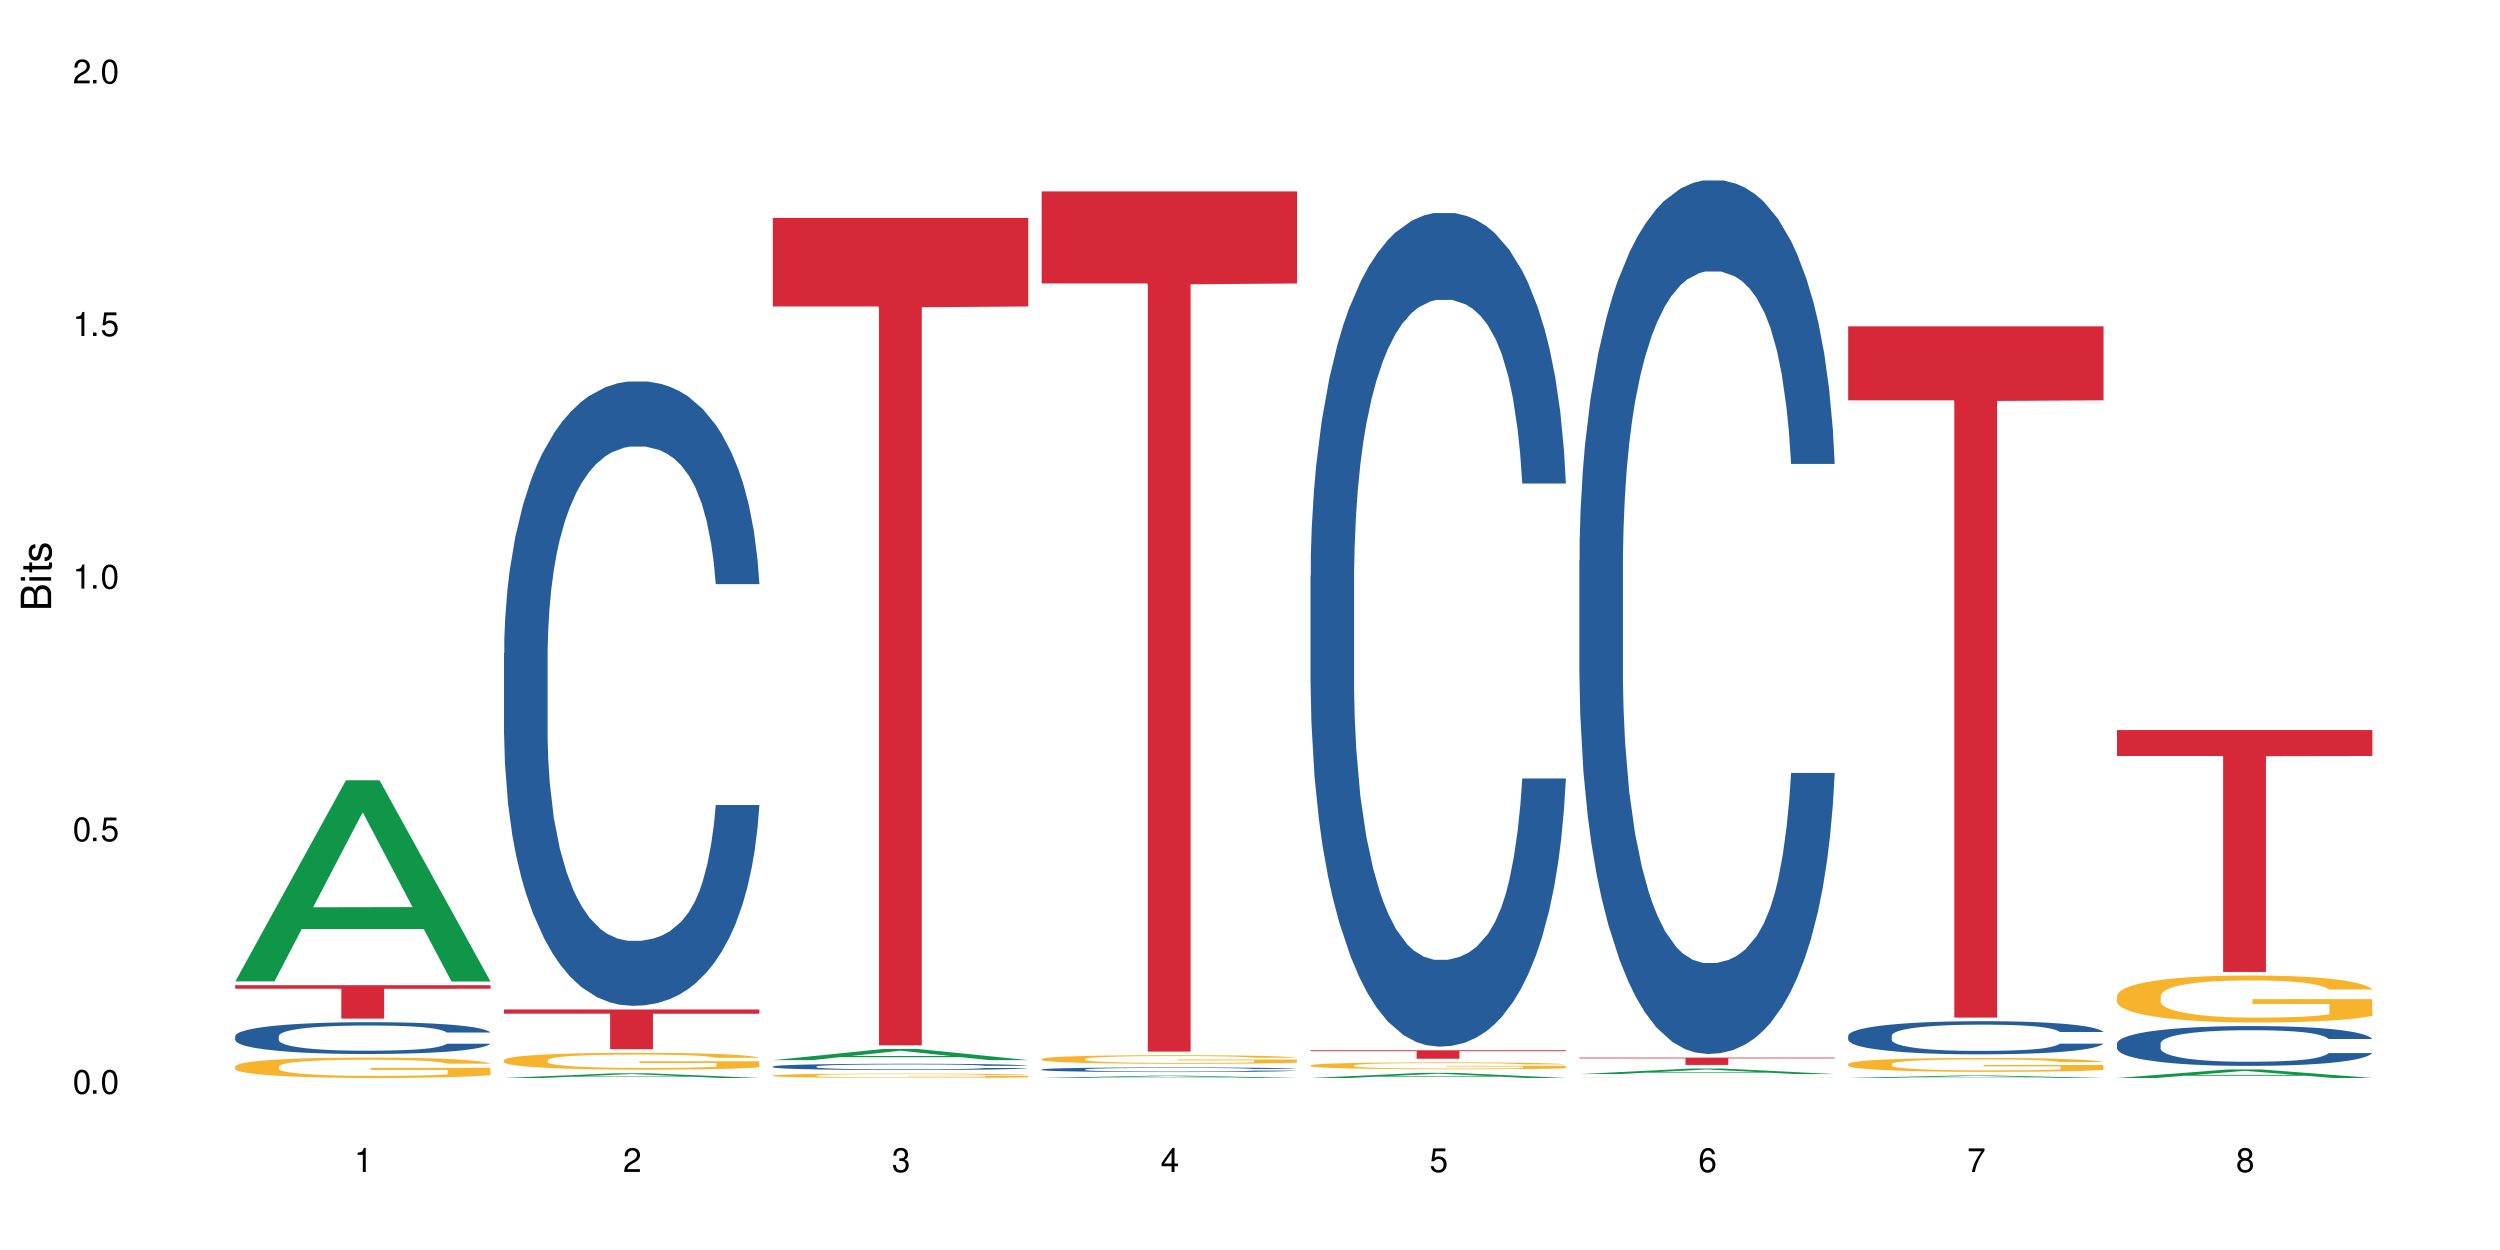 <?xml version="1.0" encoding="UTF-8"?>
<svg xmlns="http://www.w3.org/2000/svg" xmlns:xlink="http://www.w3.org/1999/xlink" width="720" height="360" viewBox="0 0 720 360">
<defs>
<g>
<g id="glyph-0-0">
</g>
<g id="glyph-0-1">
<path d="M 2.641 -6.938 C 2 -6.938 1.422 -6.656 1.078 -6.172 C 0.641 -5.562 0.406 -4.641 0.406 -3.359 C 0.406 -1.016 1.188 0.219 2.641 0.219 C 4.078 0.219 4.859 -1.016 4.859 -3.297 C 4.859 -4.641 4.656 -5.547 4.203 -6.172 C 3.844 -6.656 3.281 -6.938 2.641 -6.938 Z M 2.641 -6.188 C 3.547 -6.188 4 -5.25 4 -3.375 C 4 -1.406 3.562 -0.484 2.625 -0.484 C 1.734 -0.484 1.281 -1.438 1.281 -3.344 C 1.281 -5.25 1.734 -6.188 2.641 -6.188 Z M 2.641 -6.188 "/>
</g>
<g id="glyph-0-2">
<path d="M 1.828 -1 L 0.828 -1 L 0.828 0 L 1.828 0 Z M 1.828 -1 "/>
</g>
<g id="glyph-0-3">
<path d="M 4.562 -6.797 L 1.062 -6.797 L 0.547 -3.094 L 1.328 -3.094 C 1.719 -3.562 2.047 -3.734 2.578 -3.734 C 3.484 -3.734 4.062 -3.109 4.062 -2.094 C 4.062 -1.125 3.484 -0.531 2.578 -0.531 C 1.828 -0.531 1.375 -0.906 1.188 -1.672 L 0.328 -1.672 C 0.453 -1.109 0.547 -0.844 0.75 -0.594 C 1.125 -0.078 1.828 0.219 2.594 0.219 C 3.969 0.219 4.922 -0.781 4.922 -2.219 C 4.922 -3.562 4.031 -4.484 2.719 -4.484 C 2.25 -4.484 1.859 -4.359 1.469 -4.062 L 1.734 -5.969 L 4.562 -5.969 Z M 4.562 -6.797 "/>
</g>
<g id="glyph-0-4">
<path d="M 2.484 -4.938 L 2.484 0 L 3.328 0 L 3.328 -6.938 L 2.766 -6.938 C 2.469 -5.875 2.281 -5.734 0.984 -5.562 L 0.984 -4.938 Z M 2.484 -4.938 "/>
</g>
<g id="glyph-0-5">
<path d="M 4.859 -0.828 L 1.281 -0.828 C 1.359 -1.406 1.672 -1.781 2.5 -2.281 L 3.469 -2.828 C 4.406 -3.344 4.906 -4.062 4.906 -4.906 C 4.906 -5.484 4.672 -6.031 4.266 -6.406 C 3.859 -6.766 3.375 -6.938 2.719 -6.938 C 1.859 -6.938 1.219 -6.625 0.844 -6.031 C 0.609 -5.672 0.5 -5.234 0.484 -4.531 L 1.328 -4.531 C 1.359 -5.016 1.406 -5.281 1.531 -5.516 C 1.75 -5.938 2.188 -6.203 2.703 -6.203 C 3.469 -6.203 4.031 -5.641 4.031 -4.891 C 4.031 -4.344 3.719 -3.859 3.125 -3.516 L 2.234 -3 C 0.812 -2.172 0.406 -1.531 0.328 -0.016 L 4.859 -0.016 Z M 4.859 -0.828 "/>
</g>
<g id="glyph-0-6">
<path d="M 2.125 -3.188 L 2.578 -3.188 C 3.5 -3.188 3.984 -2.766 3.984 -1.922 C 3.984 -1.062 3.469 -0.531 2.594 -0.531 C 1.656 -0.531 1.203 -1 1.156 -2.016 L 0.312 -2.016 C 0.344 -1.453 0.438 -1.094 0.609 -0.781 C 0.953 -0.109 1.625 0.219 2.547 0.219 C 3.953 0.219 4.859 -0.625 4.859 -1.938 C 4.859 -2.828 4.516 -3.297 3.703 -3.594 C 4.344 -3.844 4.656 -4.328 4.656 -5.031 C 4.656 -6.219 3.875 -6.938 2.578 -6.938 C 1.203 -6.938 0.484 -6.172 0.453 -4.703 L 1.297 -4.703 C 1.312 -5.125 1.344 -5.359 1.453 -5.578 C 1.641 -5.969 2.062 -6.203 2.594 -6.203 C 3.344 -6.203 3.797 -5.75 3.797 -5 C 3.797 -4.516 3.609 -4.219 3.25 -4.047 C 3.016 -3.953 2.703 -3.922 2.125 -3.906 Z M 2.125 -3.188 "/>
</g>
<g id="glyph-0-7">
<path d="M 3.141 -1.672 L 3.141 0 L 3.984 0 L 3.984 -1.672 L 4.984 -1.672 L 4.984 -2.438 L 3.984 -2.438 L 3.984 -6.938 L 3.359 -6.938 L 0.266 -2.578 L 0.266 -1.672 Z M 3.141 -2.438 L 1 -2.438 L 3.141 -5.5 Z M 3.141 -2.438 "/>
</g>
<g id="glyph-0-8">
<path d="M 4.781 -5.125 C 4.609 -6.266 3.891 -6.938 2.844 -6.938 C 2.094 -6.938 1.422 -6.578 1.031 -5.953 C 0.594 -5.266 0.406 -4.422 0.406 -3.172 C 0.406 -2 0.578 -1.25 0.984 -0.641 C 1.359 -0.078 1.953 0.219 2.703 0.219 C 3.984 0.219 4.922 -0.75 4.922 -2.094 C 4.922 -3.375 4.062 -4.281 2.844 -4.281 C 2.172 -4.281 1.641 -4.031 1.281 -3.516 C 1.281 -5.234 1.828 -6.188 2.797 -6.188 C 3.391 -6.188 3.797 -5.797 3.938 -5.125 Z M 2.734 -3.531 C 3.547 -3.531 4.062 -2.953 4.062 -2.031 C 4.062 -1.156 3.484 -0.531 2.703 -0.531 C 1.922 -0.531 1.328 -1.188 1.328 -2.078 C 1.328 -2.938 1.906 -3.531 2.734 -3.531 Z M 2.734 -3.531 "/>
</g>
<g id="glyph-0-9">
<path d="M 4.984 -6.797 L 0.438 -6.797 L 0.438 -5.969 L 4.109 -5.969 C 2.5 -3.656 1.828 -2.234 1.328 0 L 2.219 0 C 2.594 -2.172 3.453 -4.047 4.984 -6.094 Z M 4.984 -6.797 "/>
</g>
<g id="glyph-0-10">
<path d="M 3.75 -3.656 C 4.469 -4.094 4.688 -4.438 4.688 -5.078 C 4.688 -6.172 3.844 -6.938 2.641 -6.938 C 1.438 -6.938 0.594 -6.172 0.594 -5.094 C 0.594 -4.438 0.812 -4.094 1.516 -3.656 C 0.734 -3.266 0.359 -2.703 0.359 -1.922 C 0.359 -0.656 1.281 0.219 2.641 0.219 C 3.984 0.219 4.922 -0.656 4.922 -1.922 C 4.922 -2.703 4.531 -3.266 3.75 -3.656 Z M 2.641 -6.188 C 3.359 -6.188 3.812 -5.75 3.812 -5.062 C 3.812 -4.406 3.344 -3.984 2.641 -3.984 C 1.922 -3.984 1.453 -4.406 1.453 -5.078 C 1.453 -5.75 1.922 -6.188 2.641 -6.188 Z M 2.641 -3.266 C 3.484 -3.266 4.062 -2.719 4.062 -1.906 C 4.062 -1.078 3.484 -0.531 2.625 -0.531 C 1.797 -0.531 1.219 -1.094 1.219 -1.906 C 1.219 -2.719 1.781 -3.266 2.641 -3.266 Z M 2.641 -3.266 "/>
</g>
<g id="glyph-1-0">
</g>
<g id="glyph-1-1">
<path d="M 0 -0.953 L 0 -4.891 C 0 -5.719 -0.234 -6.344 -0.734 -6.797 C -1.188 -7.234 -1.812 -7.469 -2.5 -7.469 C -3.547 -7.469 -4.188 -7 -4.625 -5.875 C -4.984 -6.688 -5.625 -7.094 -6.531 -7.094 C -7.172 -7.094 -7.734 -6.859 -8.141 -6.391 C -8.562 -5.922 -8.75 -5.344 -8.75 -4.5 L -8.75 -0.953 Z M -4.984 -2.062 L -7.766 -2.062 L -7.766 -4.219 C -7.766 -4.844 -7.688 -5.203 -7.453 -5.5 C -7.219 -5.812 -6.859 -5.969 -6.375 -5.969 C -5.891 -5.969 -5.531 -5.812 -5.297 -5.5 C -5.062 -5.203 -4.984 -4.844 -4.984 -4.219 Z M -0.984 -2.062 L -4 -2.062 L -4 -4.781 C -4 -5.766 -3.438 -6.359 -2.484 -6.359 C -1.547 -6.359 -0.984 -5.766 -0.984 -4.781 Z M -0.984 -2.062 "/>
</g>
<g id="glyph-1-2">
<path d="M -6.281 -1.797 L -6.281 -0.797 L 0 -0.797 L 0 -1.797 Z M -8.75 -1.797 L -8.75 -0.797 L -7.484 -0.797 L -7.484 -1.797 Z M -8.75 -1.797 "/>
</g>
<g id="glyph-1-3">
<path d="M -6.281 -3.047 L -6.281 -2.016 L -8.016 -2.016 L -8.016 -1.016 L -6.281 -1.016 L -6.281 -0.172 L -5.469 -0.172 L -5.469 -1.016 L -0.719 -1.016 C -0.078 -1.016 0.281 -1.453 0.281 -2.234 C 0.281 -2.5 0.25 -2.719 0.188 -3.047 L -0.641 -3.047 C -0.609 -2.906 -0.594 -2.766 -0.594 -2.562 C -0.594 -2.141 -0.719 -2.016 -1.156 -2.016 L -5.469 -2.016 L -5.469 -3.047 Z M -6.281 -3.047 "/>
</g>
<g id="glyph-1-4">
<path d="M -4.531 -5.25 C -5.766 -5.25 -6.469 -4.422 -6.469 -2.969 C -6.469 -1.516 -5.719 -0.562 -4.547 -0.562 C -3.562 -0.562 -3.094 -1.062 -2.734 -2.562 L -2.516 -3.484 C -2.344 -4.188 -2.094 -4.469 -1.641 -4.469 C -1.047 -4.469 -0.641 -3.875 -0.641 -3 C -0.641 -2.453 -0.797 -2 -1.062 -1.75 C -1.25 -1.594 -1.422 -1.531 -1.875 -1.469 L -1.875 -0.406 C -0.422 -0.453 0.281 -1.266 0.281 -2.922 C 0.281 -4.5 -0.5 -5.516 -1.719 -5.516 C -2.656 -5.516 -3.172 -4.984 -3.469 -3.734 L -3.703 -2.766 C -3.891 -1.953 -4.156 -1.609 -4.594 -1.609 C -5.188 -1.609 -5.547 -2.125 -5.547 -2.938 C -5.547 -3.75 -5.203 -4.172 -4.531 -4.203 Z M -4.531 -5.25 "/>
</g>
</g>
</defs>
<rect x="-72" y="-36" width="864" height="432" fill="rgb(100%, 100%, 100%)" fill-opacity="1"/>
<path fill-rule="nonzero" fill="rgb(6.275%, 58.824%, 28.235%)" fill-opacity="1" d="M 67.73 282.641 L 67.809 282.586 L 99.637 224.707 L 109.301 224.707 L 141.281 282.691 L 130.047 282.691 L 122.031 267.559 L 86.906 267.559 L 79.047 282.641 L 67.73 282.641 L 90.285 261.297 L 118.809 261.242 L 104.586 234.18 L 104.43 234.125 L 104.27 234.289 L 90.207 261.242 L 90.285 261.297 Z M 67.73 282.641 "/>
<path fill-rule="nonzero" fill="rgb(14.51%, 36.078%, 60%)" fill-opacity="1" d="M 67.73 298.379 L 67.82 298.371 L 67.82 298.172 L 68.09 297.852 L 68.719 297.453 L 69.344 297.176 L 70.961 296.684 L 73.203 296.203 L 75.535 295.836 L 77.238 295.621 L 78.766 295.453 L 82.262 295.145 L 84.504 294.984 L 86.926 294.84 L 89.887 294.699 L 92.039 294.617 L 96.883 294.48 L 100.469 294.422 L 103.25 294.398 L 109.262 294.398 L 112.848 294.434 L 115.449 294.473 L 118.32 294.539 L 120.742 294.617 L 124.957 294.801 L 128.727 295.035 L 130.43 295.168 L 133.121 295.426 L 135.184 295.68 L 136.617 295.895 L 138.234 296.203 L 139.668 296.582 L 140.746 297.008 L 141.281 297.367 L 128.727 297.367 L 128.098 297.031 L 127.379 296.773 L 126.035 296.43 L 124.688 296.188 L 122.805 295.945 L 121.102 295.785 L 118.77 295.629 L 116.707 295.527 L 114.555 295.453 L 112.488 295.402 L 108.543 295.352 L 103.969 295.352 L 102.266 295.367 L 98.766 295.434 L 96.883 295.492 L 94.191 295.609 L 92.309 295.719 L 90.066 295.887 L 88.539 296.031 L 86.656 296.246 L 85.312 296.438 L 83.785 296.715 L 82.891 296.926 L 82.082 297.16 L 81.363 297.434 L 80.828 297.727 L 80.469 298.035 L 80.289 298.34 L 80.289 299.633 L 80.469 299.938 L 80.918 300.289 L 82.082 300.797 L 83.785 301.242 L 85.762 301.594 L 87.645 301.844 L 88.719 301.961 L 90.156 302.094 L 92.398 302.262 L 95.629 302.43 L 97.512 302.496 L 100.383 302.562 L 103.34 302.598 L 107.289 302.598 L 110.785 302.562 L 113.117 302.52 L 115.539 302.453 L 118.859 302.312 L 120.922 302.176 L 122.715 302.02 L 124.062 301.859 L 124.957 301.727 L 126.305 301.465 L 127.379 301.184 L 128.188 300.891 L 128.727 300.605 L 141.281 300.605 L 140.746 300.941 L 139.938 301.266 L 139.129 301.508 L 137.875 301.801 L 136.441 302.059 L 134.375 302.352 L 132.672 302.547 L 130.43 302.754 L 128.367 302.914 L 126.125 303.055 L 122.805 303.223 L 120.652 303.309 L 118.32 303.383 L 115.539 303.449 L 112.043 303.508 L 108.273 303.543 L 104.777 303.551 L 101.008 303.531 L 98.227 303.5 L 94.551 303.426 L 89.977 303.273 L 86.656 303.113 L 84.055 302.957 L 81.812 302.789 L 79.301 302.562 L 76.074 302.195 L 74.098 301.91 L 72.754 301.676 L 71.23 301.348 L 70.152 301.059 L 68.898 300.59 L 68 299.996 L 67.73 299.535 Z M 67.73 298.379 "/>
<path fill-rule="nonzero" fill="rgb(96.863%, 70.196%, 16.863%)" fill-opacity="1" d="M 67.73 307.102 L 67.82 307.098 L 67.82 306.988 L 68.18 306.75 L 69.078 306.414 L 70.242 306.141 L 71.5 305.93 L 72.305 305.816 L 73.652 305.656 L 74.816 305.535 L 77.777 305.297 L 81.543 305.07 L 83.609 304.973 L 85.941 304.883 L 89.258 304.781 L 90.785 304.742 L 95.449 304.656 L 100.738 304.605 L 106.57 304.586 L 109.262 304.594 L 112.938 304.613 L 117.961 304.672 L 120.832 304.727 L 123.074 304.781 L 125.406 304.852 L 128.277 304.957 L 130.969 305.086 L 133.121 305.215 L 135.273 305.375 L 137.066 305.547 L 138.594 305.734 L 139.938 305.961 L 140.746 306.148 L 141.281 306.336 L 128.816 306.336 L 128.098 306.148 L 127.289 306.004 L 125.945 305.824 L 124.598 305.699 L 123.254 305.594 L 120.742 305.457 L 118.59 305.371 L 115.898 305.297 L 113.297 305.246 L 110.336 305.215 L 108.543 305.203 L 103.789 305.203 L 99.484 305.242 L 96.973 305.285 L 95.18 305.328 L 92.668 305.406 L 91.141 305.473 L 90.246 305.516 L 87.555 305.68 L 85.762 305.832 L 84.773 305.934 L 83.52 306.094 L 82.621 306.238 L 81.633 306.453 L 81.098 306.613 L 80.379 306.98 L 80.289 307.945 L 80.559 308.148 L 81.098 308.367 L 81.812 308.559 L 82.891 308.766 L 83.965 308.918 L 85.852 309.129 L 87.465 309.27 L 88.719 309.359 L 91.141 309.504 L 92.129 309.551 L 94.461 309.648 L 96.883 309.723 L 99.844 309.789 L 102.086 309.82 L 105.672 309.848 L 110.246 309.848 L 115.629 309.816 L 119.039 309.773 L 121.371 309.73 L 122.895 309.691 L 124.777 309.633 L 126.125 309.578 L 127.379 309.52 L 128.906 309.43 L 128.906 308.148 L 106.75 308.141 L 106.75 307.543 L 141.195 307.535 L 141.281 309.633 L 139.398 309.777 L 137.066 309.918 L 134.824 310.023 L 132.492 310.113 L 129.176 310.219 L 126.484 310.281 L 122.355 310.355 L 118.59 310.406 L 114.645 310.438 L 111.145 310.453 L 107.02 310.457 L 103.34 310.449 L 99.395 310.414 L 96.254 310.371 L 93.383 310.32 L 90.516 310.25 L 86.926 310.137 L 84.594 310.047 L 82.172 309.934 L 79.75 309.797 L 77.598 309.652 L 76.164 309.543 L 74.727 309.414 L 73.203 309.25 L 71.766 309.07 L 70.691 308.902 L 69.703 308.715 L 68.988 308.539 L 68.27 308.297 L 67.91 308.105 L 67.73 307.938 Z M 67.73 307.102 "/>
<path fill-rule="nonzero" fill="rgb(83.922%, 15.686%, 22.353%)" fill-opacity="1" d="M 67.73 283.73 L 141.281 283.73 L 141.281 284.762 L 110.629 284.77 L 110.629 293.359 L 98.297 293.359 L 98.297 284.781 L 98.117 284.762 L 67.73 284.762 Z M 67.73 283.73 "/>
<path fill-rule="nonzero" fill="rgb(6.275%, 58.824%, 28.235%)" fill-opacity="1" d="M 145.156 310.457 L 145.234 310.457 L 177.059 309.105 L 186.723 309.105 L 218.707 310.457 L 207.469 310.457 L 199.453 310.105 L 164.328 310.105 L 156.469 310.457 L 145.156 310.457 L 167.707 309.957 L 196.23 309.957 L 182.008 309.324 L 181.852 309.324 L 181.695 309.328 L 167.629 309.957 L 167.707 309.957 Z M 145.156 310.457 "/>
<path fill-rule="nonzero" fill="rgb(14.51%, 36.078%, 60%)" fill-opacity="1" d="M 145.156 188.117 L 145.242 187.953 L 145.242 184.008 L 145.512 177.766 L 146.141 169.875 L 146.77 164.453 L 148.383 154.754 L 150.625 145.387 L 152.957 138.156 L 154.664 133.883 L 156.188 130.598 L 159.684 124.516 L 161.93 121.395 L 164.352 118.598 L 167.309 115.805 L 169.461 114.16 L 174.305 111.531 L 177.895 110.383 L 180.676 109.891 L 186.684 109.891 L 190.273 110.547 L 192.875 111.367 L 195.742 112.684 L 198.164 114.16 L 202.383 117.777 L 206.148 122.379 L 207.852 125.008 L 210.543 130.105 L 212.605 135.035 L 214.043 139.309 L 215.656 145.387 L 217.094 152.785 L 218.168 161.164 L 218.707 168.23 L 206.148 168.23 L 205.52 161.656 L 204.805 156.562 L 203.457 149.824 L 202.113 145.059 L 200.23 140.293 L 198.523 137.172 L 196.191 134.047 L 194.129 132.074 L 191.977 130.598 L 189.914 129.609 L 185.969 128.625 L 181.391 128.625 L 179.688 128.953 L 176.191 130.27 L 174.305 131.418 L 171.613 133.719 L 169.73 135.855 L 167.488 139.145 L 165.965 141.938 L 164.082 146.211 L 162.734 149.988 L 161.211 155.414 L 160.312 159.52 L 159.508 164.125 L 158.789 169.547 L 158.25 175.297 L 157.891 181.379 L 157.711 187.297 L 157.711 212.77 L 157.891 218.688 L 158.34 225.59 L 159.508 235.613 L 161.211 244.324 L 163.184 251.227 L 165.066 256.156 L 166.145 258.457 L 167.578 261.086 L 169.82 264.375 L 173.051 267.66 L 174.934 268.977 L 177.805 270.289 L 180.766 270.949 L 184.711 270.949 L 188.211 270.289 L 190.543 269.469 L 192.965 268.152 L 196.281 265.359 L 198.344 262.73 L 200.141 259.609 L 201.484 256.484 L 202.383 253.855 L 203.727 248.762 L 204.805 243.172 L 205.609 237.422 L 206.148 231.832 L 218.707 231.832 L 218.168 238.406 L 217.359 244.816 L 216.555 249.582 L 215.297 255.336 L 213.863 260.43 L 211.801 266.184 L 210.094 269.961 L 207.852 274.07 L 205.789 277.191 L 203.547 279.988 L 200.23 283.273 L 198.074 284.918 L 195.742 286.395 L 192.965 287.711 L 189.465 288.863 L 185.699 289.52 L 182.199 289.684 L 178.434 289.355 L 175.652 288.695 L 171.973 287.219 L 167.398 284.262 L 164.082 281.137 L 161.48 278.016 L 159.238 274.727 L 156.727 270.289 L 153.496 263.059 L 151.523 257.473 L 150.176 252.871 L 148.652 246.461 L 147.574 240.707 L 146.32 231.504 L 145.422 219.836 L 145.156 210.797 Z M 145.156 188.117 "/>
<path fill-rule="nonzero" fill="rgb(96.863%, 70.196%, 16.863%)" fill-opacity="1" d="M 145.156 305.285 L 145.242 305.281 L 145.242 305.191 L 145.602 304.992 L 146.5 304.715 L 147.664 304.488 L 148.922 304.312 L 149.73 304.219 L 151.074 304.086 L 152.242 303.988 L 155.199 303.789 L 158.969 303.602 L 161.031 303.523 L 163.363 303.445 L 166.684 303.363 L 168.207 303.332 L 172.871 303.258 L 178.164 303.215 L 183.992 303.203 L 186.684 303.207 L 190.363 303.223 L 195.387 303.273 L 198.254 303.316 L 200.496 303.363 L 202.828 303.418 L 205.699 303.508 L 208.391 303.613 L 210.543 303.723 L 212.695 303.855 L 214.492 303.996 L 216.016 304.152 L 217.359 304.34 L 218.168 304.496 L 218.707 304.648 L 206.238 304.648 L 205.52 304.496 L 204.715 304.375 L 203.367 304.227 L 202.023 304.121 L 200.676 304.035 L 198.164 303.922 L 196.012 303.852 L 193.32 303.789 L 190.723 303.75 L 187.762 303.723 L 185.969 303.711 L 181.211 303.711 L 176.906 303.742 L 174.395 303.777 L 172.602 303.816 L 170.09 303.883 L 168.566 303.934 L 167.668 303.969 L 164.977 304.109 L 163.184 304.23 L 162.195 304.316 L 160.941 304.449 L 160.043 304.57 L 159.059 304.746 L 158.52 304.883 L 157.801 305.184 L 157.711 305.984 L 157.98 306.152 L 158.52 306.332 L 159.238 306.492 L 160.312 306.664 L 161.391 306.793 L 163.273 306.965 L 164.887 307.082 L 166.145 307.156 L 168.566 307.277 L 169.551 307.316 L 171.883 307.395 L 174.305 307.457 L 177.266 307.512 L 179.508 307.539 L 183.098 307.559 L 187.672 307.559 L 193.055 307.535 L 196.461 307.496 L 198.793 307.461 L 200.32 307.43 L 202.203 307.383 L 203.547 307.336 L 204.805 307.289 L 206.328 307.215 L 206.328 306.152 L 184.172 306.148 L 184.172 305.648 L 218.617 305.645 L 218.707 307.383 L 216.824 307.504 L 214.492 307.617 L 212.25 307.707 L 209.918 307.781 L 206.598 307.867 L 203.906 307.918 L 199.781 307.98 L 196.012 308.023 L 192.066 308.047 L 188.566 308.062 L 184.441 308.066 L 180.766 308.059 L 176.816 308.031 L 173.68 307.996 L 170.809 307.949 L 167.938 307.895 L 164.352 307.801 L 162.016 307.723 L 159.594 307.633 L 157.172 307.52 L 155.02 307.398 L 153.586 307.309 L 152.152 307.199 L 150.625 307.066 L 149.191 306.914 L 148.113 306.777 L 147.129 306.621 L 146.41 306.477 L 145.691 306.277 L 145.332 306.117 L 145.156 305.977 Z M 145.156 305.285 "/>
<path fill-rule="nonzero" fill="rgb(83.922%, 15.686%, 22.353%)" fill-opacity="1" d="M 145.156 290.723 L 218.707 290.723 L 218.707 291.945 L 188.051 291.957 L 188.051 302.164 L 175.719 302.164 L 175.719 291.969 L 175.539 291.945 L 145.156 291.945 Z M 145.156 290.723 "/>
<path fill-rule="nonzero" fill="rgb(6.275%, 58.824%, 28.235%)" fill-opacity="1" d="M 222.578 305.32 L 222.656 305.316 L 254.48 302.09 L 264.148 302.09 L 296.129 305.324 L 284.895 305.324 L 276.879 304.48 L 241.75 304.48 L 233.895 305.32 L 222.578 305.32 L 245.129 304.129 L 273.656 304.125 L 259.434 302.617 L 259.273 302.613 L 259.117 302.625 L 245.051 304.125 L 245.129 304.129 Z M 222.578 305.32 "/>
<path fill-rule="nonzero" fill="rgb(14.51%, 36.078%, 60%)" fill-opacity="1" d="M 222.578 307.145 L 222.668 307.145 L 222.668 307.105 L 222.938 307.043 L 223.562 306.961 L 224.191 306.906 L 225.809 306.812 L 228.051 306.719 L 230.383 306.645 L 232.086 306.602 L 233.609 306.57 L 237.109 306.508 L 239.352 306.477 L 241.773 306.449 L 244.734 306.422 L 246.887 306.406 L 251.73 306.379 L 255.316 306.367 L 258.098 306.363 L 264.109 306.363 L 267.695 306.367 L 270.297 306.375 L 273.168 306.391 L 275.59 306.406 L 279.805 306.441 L 283.57 306.488 L 285.277 306.512 L 287.969 306.562 L 290.031 306.613 L 291.465 306.656 L 293.082 306.719 L 294.516 306.793 L 295.59 306.875 L 296.129 306.945 L 283.57 306.945 L 282.945 306.879 L 282.227 306.828 L 280.883 306.762 L 279.535 306.715 L 277.652 306.668 L 275.949 306.637 L 273.617 306.605 L 271.551 306.582 L 269.398 306.57 L 267.336 306.559 L 263.391 306.551 L 257.109 306.551 L 253.613 306.566 L 251.73 306.578 L 249.039 306.602 L 247.156 306.621 L 244.914 306.656 L 243.387 306.684 L 241.504 306.727 L 240.16 306.762 L 238.633 306.816 L 237.738 306.859 L 236.93 306.906 L 236.211 306.961 L 235.672 307.016 L 235.316 307.078 L 235.137 307.137 L 235.137 307.391 L 235.316 307.453 L 235.762 307.52 L 236.93 307.621 L 238.633 307.707 L 240.605 307.777 L 242.492 307.828 L 243.566 307.852 L 245.004 307.875 L 247.246 307.91 L 250.473 307.941 L 252.355 307.953 L 255.227 307.969 L 258.188 307.977 L 262.133 307.977 L 265.633 307.969 L 267.965 307.961 L 270.387 307.945 L 273.707 307.918 L 275.77 307.891 L 277.562 307.859 L 278.906 307.828 L 279.805 307.805 L 281.148 307.754 L 282.227 307.695 L 283.035 307.641 L 283.57 307.582 L 296.129 307.582 L 295.59 307.648 L 294.785 307.715 L 293.977 307.762 L 292.723 307.82 L 291.285 307.871 L 289.223 307.926 L 287.52 307.965 L 285.277 308.008 L 283.215 308.039 L 280.973 308.066 L 277.652 308.098 L 275.5 308.113 L 273.168 308.129 L 270.387 308.145 L 266.887 308.152 L 263.121 308.16 L 259.621 308.164 L 255.855 308.16 L 253.074 308.152 L 249.398 308.137 L 244.824 308.109 L 241.504 308.078 L 238.902 308.047 L 236.66 308.012 L 234.148 307.969 L 230.918 307.895 L 228.945 307.84 L 227.602 307.793 L 226.074 307.73 L 225 307.672 L 223.742 307.578 L 222.848 307.461 L 222.578 307.371 Z M 222.578 307.145 "/>
<path fill-rule="nonzero" fill="rgb(96.863%, 70.196%, 16.863%)" fill-opacity="1" d="M 222.578 309.738 L 222.668 309.738 L 222.668 309.715 L 223.027 309.664 L 223.922 309.594 L 225.09 309.535 L 226.344 309.488 L 227.152 309.465 L 228.496 309.43 L 229.664 309.402 L 232.625 309.352 L 236.391 309.305 L 238.453 309.285 L 240.785 309.266 L 244.105 309.242 L 245.629 309.234 L 250.293 309.215 L 255.586 309.203 L 261.418 309.199 L 264.109 309.203 L 267.785 309.207 L 272.809 309.219 L 275.68 309.23 L 277.922 309.242 L 280.254 309.258 L 283.125 309.281 L 285.816 309.309 L 287.969 309.336 L 290.121 309.371 L 291.914 309.406 L 293.438 309.445 L 294.785 309.496 L 295.59 309.535 L 296.129 309.574 L 283.66 309.574 L 282.945 309.535 L 282.137 309.504 L 280.793 309.465 L 279.445 309.438 L 278.102 309.418 L 275.59 309.387 L 273.438 309.367 L 270.746 309.352 L 268.145 309.34 L 265.184 309.336 L 263.391 309.332 L 258.637 309.332 L 254.332 309.34 L 251.82 309.352 L 250.023 309.359 L 247.512 309.375 L 245.988 309.391 L 245.094 309.398 L 242.402 309.434 L 240.605 309.469 L 239.621 309.488 L 238.363 309.523 L 237.469 309.555 L 236.48 309.602 L 235.941 309.633 L 235.227 309.711 L 235.137 309.918 L 235.406 309.965 L 235.941 310.012 L 236.66 310.051 L 237.738 310.094 L 238.812 310.129 L 240.695 310.172 L 242.312 310.203 L 243.566 310.223 L 245.988 310.254 L 246.977 310.266 L 249.309 310.285 L 251.73 310.301 L 254.691 310.316 L 256.934 310.32 L 260.52 310.328 L 265.094 310.328 L 270.477 310.32 L 273.887 310.312 L 276.219 310.301 L 277.742 310.293 L 279.625 310.281 L 280.973 310.27 L 282.227 310.258 L 283.75 310.238 L 283.75 309.965 L 261.598 309.961 L 261.598 309.832 L 296.039 309.832 L 296.129 310.281 L 294.246 310.312 L 291.914 310.344 L 289.672 310.363 L 287.34 310.383 L 284.02 310.406 L 281.328 310.422 L 277.203 310.438 L 273.438 310.445 L 269.488 310.453 L 265.992 310.457 L 258.188 310.457 L 254.242 310.449 L 251.102 310.441 L 248.23 310.43 L 245.359 310.414 L 241.773 310.391 L 239.441 310.371 L 234.598 310.316 L 232.445 310.285 L 231.008 310.262 L 229.574 310.234 L 228.051 310.199 L 226.613 310.16 L 225.539 310.125 L 224.551 310.086 L 223.832 310.047 L 223.117 309.996 L 222.758 309.953 L 222.578 309.918 Z M 222.578 309.738 "/>
<path fill-rule="nonzero" fill="rgb(83.922%, 15.686%, 22.353%)" fill-opacity="1" d="M 222.578 62.758 L 296.129 62.758 L 296.129 88.266 L 265.477 88.488 L 265.477 301.051 L 253.141 301.051 L 253.141 88.711 L 252.965 88.266 L 222.578 88.266 Z M 222.578 62.758 "/>
<path fill-rule="nonzero" fill="rgb(6.275%, 58.824%, 28.235%)" fill-opacity="1" d="M 300 310.457 L 300.078 310.457 L 331.906 309.793 L 341.57 309.793 L 373.555 310.457 L 362.316 310.457 L 354.301 310.285 L 319.176 310.285 L 311.316 310.457 L 300 310.457 L 322.555 310.211 L 351.078 310.211 L 336.855 309.902 L 336.543 309.902 L 322.477 310.211 L 322.555 310.211 Z M 300 310.457 "/>
<path fill-rule="nonzero" fill="rgb(14.51%, 36.078%, 60%)" fill-opacity="1" d="M 300 308 L 300.09 308 L 300.09 307.973 L 300.359 307.926 L 300.988 307.867 L 301.617 307.824 L 303.23 307.754 L 305.473 307.684 L 307.805 307.629 L 309.508 307.598 L 311.035 307.574 L 314.531 307.527 L 316.773 307.508 L 319.195 307.484 L 322.156 307.465 L 324.309 307.453 L 329.152 307.434 L 332.742 307.426 L 335.52 307.422 L 341.531 307.422 L 345.117 307.426 L 347.719 307.434 L 350.59 307.441 L 353.012 307.453 L 357.227 307.48 L 360.996 307.512 L 362.699 307.531 L 365.391 307.57 L 367.453 307.605 L 368.891 307.641 L 370.504 307.684 L 371.938 307.738 L 373.016 307.801 L 373.555 307.855 L 360.996 307.855 L 360.367 307.805 L 359.648 307.766 L 358.305 307.719 L 356.961 307.684 L 355.074 307.645 L 353.371 307.625 L 351.039 307.602 L 348.977 307.586 L 346.824 307.574 L 344.762 307.566 L 340.812 307.559 L 336.238 307.559 L 334.535 307.562 L 331.035 307.57 L 329.152 307.582 L 326.461 307.598 L 324.578 307.613 L 322.336 307.637 L 320.812 307.66 L 318.926 307.691 L 317.582 307.719 L 316.059 307.758 L 315.16 307.789 L 314.352 307.824 L 313.637 307.863 L 313.098 307.906 L 312.738 307.953 L 312.559 307.996 L 312.559 308.184 L 312.738 308.227 L 313.188 308.281 L 314.352 308.355 L 316.059 308.418 L 318.031 308.469 L 319.914 308.508 L 320.992 308.523 L 322.426 308.543 L 324.668 308.566 L 327.898 308.59 L 329.781 308.602 L 332.652 308.609 L 335.609 308.617 L 339.559 308.617 L 343.055 308.609 L 345.387 308.605 L 347.809 308.594 L 351.129 308.574 L 353.191 308.555 L 354.984 308.531 L 356.332 308.508 L 357.227 308.488 L 358.574 308.453 L 359.648 308.41 L 360.457 308.367 L 360.996 308.324 L 373.555 308.324 L 373.016 308.375 L 372.207 308.422 L 371.402 308.457 L 370.145 308.5 L 368.711 308.539 L 366.645 308.582 L 364.941 308.609 L 362.699 308.641 L 360.637 308.664 L 358.395 308.684 L 355.074 308.707 L 352.922 308.719 L 350.59 308.73 L 347.809 308.742 L 344.312 308.75 L 340.543 308.754 L 333.277 308.754 L 330.5 308.746 L 326.82 308.738 L 322.246 308.715 L 318.926 308.691 L 316.324 308.668 L 314.082 308.645 L 311.57 308.609 L 308.344 308.559 L 306.371 308.516 L 305.023 308.48 L 303.5 308.434 L 302.422 308.391 L 301.168 308.324 L 300.27 308.238 L 300 308.168 Z M 300 308 "/>
<path fill-rule="nonzero" fill="rgb(96.863%, 70.196%, 16.863%)" fill-opacity="1" d="M 300 304.961 L 300.09 304.957 L 300.09 304.91 L 300.449 304.809 L 301.348 304.668 L 302.512 304.551 L 303.77 304.461 L 304.574 304.414 L 305.922 304.344 L 307.086 304.297 L 310.047 304.191 L 313.816 304.098 L 315.879 304.055 L 318.211 304.02 L 321.527 303.973 L 323.055 303.957 L 327.719 303.922 L 333.012 303.898 L 338.84 303.895 L 341.531 303.895 L 345.207 303.902 L 350.23 303.93 L 353.102 303.953 L 355.344 303.973 L 357.676 304.004 L 360.547 304.051 L 363.238 304.105 L 365.391 304.16 L 367.543 304.227 L 369.336 304.301 L 370.863 304.379 L 372.207 304.477 L 373.016 304.555 L 373.555 304.633 L 361.086 304.633 L 360.367 304.555 L 359.559 304.492 L 358.215 304.418 L 356.871 304.363 L 355.523 304.32 L 353.012 304.262 L 350.859 304.227 L 348.168 304.191 L 345.566 304.172 L 342.609 304.16 L 340.812 304.152 L 336.059 304.152 L 331.754 304.172 L 329.242 304.188 L 327.449 304.207 L 324.938 304.242 L 323.414 304.27 L 322.516 304.285 L 319.824 304.355 L 318.031 304.422 L 317.043 304.465 L 315.789 304.531 L 314.891 304.594 L 313.902 304.684 L 313.367 304.754 L 312.648 304.906 L 312.559 305.316 L 312.828 305.402 L 313.367 305.496 L 314.082 305.578 L 315.16 305.664 L 316.234 305.73 L 318.121 305.82 L 319.734 305.879 L 320.992 305.918 L 323.414 305.977 L 324.398 306 L 326.73 306.039 L 329.152 306.07 L 332.113 306.098 L 334.355 306.113 L 337.941 306.125 L 342.52 306.125 L 347.898 306.109 L 351.309 306.09 L 353.641 306.074 L 355.164 306.059 L 357.047 306.031 L 358.395 306.008 L 359.648 305.984 L 361.176 305.945 L 361.176 305.402 L 339.02 305.398 L 339.02 305.145 L 373.465 305.145 L 373.555 306.031 L 371.668 306.094 L 369.336 306.152 L 367.094 306.199 L 364.762 306.238 L 361.445 306.281 L 358.754 306.309 L 354.629 306.34 L 350.859 306.359 L 346.914 306.375 L 343.414 306.379 L 339.289 306.383 L 335.609 306.379 L 331.664 306.363 L 328.523 306.348 L 325.656 306.324 L 322.785 306.293 L 319.195 306.246 L 316.863 306.207 L 314.441 306.16 L 312.02 306.102 L 309.867 306.043 L 308.434 305.992 L 306.996 305.938 L 305.473 305.871 L 304.039 305.793 L 302.961 305.723 L 301.973 305.645 L 301.258 305.57 L 300.539 305.465 L 300.18 305.383 L 300 305.312 Z M 300 304.961 "/>
<path fill-rule="nonzero" fill="rgb(83.922%, 15.686%, 22.353%)" fill-opacity="1" d="M 300 55.125 L 373.555 55.125 L 373.555 81.641 L 342.898 81.875 L 342.898 302.855 L 330.566 302.855 L 330.566 82.105 L 330.387 81.641 L 300 81.641 Z M 300 55.125 "/>
<path fill-rule="nonzero" fill="rgb(6.275%, 58.824%, 28.235%)" fill-opacity="1" d="M 377.426 310.457 L 377.504 310.457 L 409.328 308.984 L 418.992 308.984 L 450.977 310.457 L 439.738 310.457 L 431.723 310.074 L 396.598 310.074 L 388.738 310.457 L 377.426 310.457 L 399.977 309.914 L 428.504 309.914 L 414.277 309.227 L 414.121 309.227 L 413.965 309.23 L 399.898 309.914 L 399.977 309.914 Z M 377.426 310.457 "/>
<path fill-rule="nonzero" fill="rgb(14.51%, 36.078%, 60%)" fill-opacity="1" d="M 377.426 165.816 L 377.516 165.598 L 377.516 160.328 L 377.781 151.992 L 378.41 141.457 L 379.039 134.215 L 380.652 121.266 L 382.895 108.758 L 385.227 99.102 L 386.934 93.398 L 388.457 89.008 L 391.957 80.887 L 394.199 76.719 L 396.621 72.988 L 399.578 69.258 L 401.734 67.062 L 406.574 63.551 L 410.164 62.016 L 412.945 61.355 L 418.953 61.355 L 422.543 62.234 L 425.145 63.332 L 428.016 65.086 L 430.438 67.062 L 434.652 71.891 L 438.418 78.035 L 440.125 81.547 L 442.812 88.348 L 444.879 94.934 L 446.312 100.641 L 447.926 108.758 L 449.363 118.633 L 450.438 129.824 L 450.977 139.262 L 438.418 139.262 L 437.789 130.484 L 437.074 123.68 L 435.727 114.684 L 434.383 108.32 L 432.5 101.957 L 430.793 97.785 L 428.461 93.617 L 426.398 90.984 L 424.246 89.008 L 422.184 87.691 L 418.238 86.375 L 413.664 86.375 L 411.957 86.812 L 408.461 88.57 L 406.574 90.105 L 403.887 93.176 L 402 96.031 L 399.758 100.418 L 398.234 104.148 L 396.352 109.855 L 395.004 114.902 L 393.48 122.145 L 392.582 127.633 L 391.777 133.777 L 391.059 141.02 L 390.52 148.699 L 390.16 156.82 L 389.98 164.719 L 389.98 198.734 L 390.16 206.633 L 390.609 215.852 L 391.777 229.238 L 393.48 240.867 L 395.453 250.086 L 397.336 256.668 L 398.414 259.742 L 399.848 263.254 L 402.09 267.641 L 405.32 272.031 L 407.203 273.785 L 410.074 275.543 L 413.035 276.418 L 416.98 276.418 L 420.48 275.543 L 422.812 274.445 L 425.234 272.688 L 428.551 268.957 L 430.613 265.445 L 432.41 261.277 L 433.754 257.109 L 434.652 253.598 L 435.996 246.793 L 437.074 239.332 L 437.879 231.652 L 438.418 224.191 L 450.977 224.191 L 450.438 232.969 L 449.633 241.527 L 448.824 247.891 L 447.566 255.57 L 446.133 262.375 L 444.07 270.055 L 442.367 275.102 L 440.125 280.59 L 438.059 284.758 L 435.816 288.488 L 432.5 292.879 L 430.348 295.074 L 428.016 297.047 L 425.234 298.805 L 421.734 300.34 L 417.969 301.219 L 414.469 301.438 L 410.703 301 L 407.922 300.121 L 404.242 298.145 L 399.668 294.195 L 396.352 290.027 L 393.75 285.855 L 391.508 281.469 L 388.996 275.543 L 385.766 265.887 L 383.793 258.426 L 382.449 252.281 L 380.922 243.723 L 379.848 236.039 L 378.59 223.75 L 377.695 208.172 L 377.426 196.102 Z M 377.426 165.816 "/>
<path fill-rule="nonzero" fill="rgb(96.863%, 70.196%, 16.863%)" fill-opacity="1" d="M 377.426 306.812 L 377.516 306.809 L 377.516 306.773 L 377.871 306.691 L 378.77 306.578 L 379.938 306.484 L 381.191 306.414 L 382 306.375 L 383.344 306.32 L 384.512 306.281 L 387.469 306.199 L 391.238 306.121 L 393.301 306.09 L 395.633 306.059 L 398.953 306.023 L 400.477 306.012 L 405.141 305.984 L 410.434 305.965 L 416.262 305.957 L 418.953 305.961 L 422.633 305.969 L 427.656 305.988 L 430.527 306.008 L 432.77 306.023 L 435.102 306.047 L 437.969 306.086 L 440.66 306.129 L 442.812 306.172 L 444.969 306.227 L 446.762 306.285 L 448.285 306.348 L 449.633 306.426 L 450.438 306.488 L 450.977 306.551 L 438.508 306.551 L 437.789 306.488 L 436.984 306.438 L 435.637 306.379 L 434.293 306.336 L 432.949 306.301 L 430.438 306.254 L 428.281 306.223 L 425.594 306.199 L 422.992 306.184 L 420.031 306.172 L 418.238 306.168 L 413.484 306.168 L 409.176 306.18 L 406.664 306.195 L 404.871 306.211 L 402.359 306.238 L 400.836 306.258 L 399.938 306.273 L 397.246 306.328 L 395.453 306.379 L 394.469 306.414 L 393.211 306.469 L 392.312 306.52 L 391.328 306.59 L 390.789 306.645 L 390.07 306.77 L 389.98 307.098 L 390.25 307.164 L 390.789 307.238 L 391.508 307.305 L 392.582 307.375 L 393.66 307.426 L 395.543 307.496 L 397.156 307.543 L 398.414 307.574 L 400.836 307.625 L 401.82 307.641 L 404.156 307.672 L 406.574 307.699 L 409.535 307.719 L 411.777 307.73 L 415.367 307.742 L 419.941 307.742 L 425.324 307.73 L 428.73 307.715 L 431.062 307.699 L 432.59 307.688 L 434.473 307.668 L 435.816 307.648 L 437.074 307.629 L 438.598 307.598 L 438.598 307.164 L 416.441 307.164 L 416.441 306.961 L 450.887 306.957 L 450.977 307.668 L 449.094 307.719 L 446.762 307.766 L 444.52 307.801 L 442.188 307.832 L 438.867 307.867 L 436.176 307.887 L 432.051 307.914 L 428.281 307.93 L 424.336 307.941 L 420.84 307.945 L 416.711 307.949 L 413.035 307.945 L 409.086 307.934 L 405.949 307.918 L 403.078 307.902 L 400.207 307.875 L 396.621 307.84 L 394.289 307.809 L 391.867 307.77 L 389.445 307.723 L 387.293 307.676 L 385.855 307.637 L 384.422 307.594 L 382.895 307.539 L 381.461 307.477 L 380.383 307.422 L 379.398 307.359 L 378.68 307.297 L 377.961 307.215 L 377.605 307.148 L 377.426 307.094 Z M 377.426 306.812 "/>
<path fill-rule="nonzero" fill="rgb(83.922%, 15.686%, 22.353%)" fill-opacity="1" d="M 377.426 302.477 L 450.977 302.477 L 450.977 302.738 L 420.324 302.738 L 420.324 304.922 L 407.988 304.922 L 407.988 302.742 L 407.809 302.738 L 377.426 302.738 Z M 377.426 302.477 "/>
<path fill-rule="nonzero" fill="rgb(6.275%, 58.824%, 28.235%)" fill-opacity="1" d="M 454.848 309.336 L 454.926 309.336 L 486.75 307.746 L 496.418 307.746 L 528.398 309.336 L 517.164 309.336 L 509.148 308.922 L 474.023 308.922 L 466.164 309.336 L 454.848 309.336 L 477.402 308.75 L 505.926 308.75 L 491.703 308.008 L 491.547 308.004 L 491.387 308.008 L 477.32 308.75 L 477.402 308.75 Z M 454.848 309.336 "/>
<path fill-rule="nonzero" fill="rgb(14.51%, 36.078%, 60%)" fill-opacity="1" d="M 454.848 161.441 L 454.938 161.211 L 454.938 155.691 L 455.207 146.953 L 455.836 135.914 L 456.461 128.328 L 458.078 114.758 L 460.32 101.652 L 462.652 91.531 L 464.355 85.555 L 465.879 80.953 L 469.379 72.445 L 471.621 68.078 L 474.043 64.168 L 477.004 60.258 L 479.156 57.961 L 484 54.281 L 487.586 52.672 L 490.367 51.98 L 496.379 51.98 L 499.965 52.898 L 502.566 54.051 L 505.438 55.891 L 507.859 57.961 L 512.074 63.02 L 515.844 69.457 L 517.547 73.137 L 520.238 80.266 L 522.301 87.164 L 523.734 93.145 L 525.352 101.652 L 526.785 112 L 527.863 123.727 L 528.398 133.617 L 515.844 133.617 L 515.215 124.418 L 514.496 117.289 L 513.152 107.859 L 511.805 101.191 L 509.922 94.523 L 508.219 90.152 L 505.887 85.785 L 503.824 83.023 L 501.672 80.953 L 499.605 79.574 L 495.66 78.195 L 491.086 78.195 L 489.383 78.656 L 485.883 80.496 L 484 82.105 L 481.309 85.324 L 479.426 88.312 L 477.184 92.914 L 475.656 96.82 L 473.773 102.801 L 472.43 108.09 L 470.902 115.68 L 470.008 121.43 L 469.199 127.867 L 468.48 135.457 L 467.945 143.504 L 467.586 152.012 L 467.406 160.289 L 467.406 195.934 L 467.586 204.215 L 468.035 213.871 L 469.199 227.898 L 470.902 240.086 L 472.879 249.746 L 474.762 256.645 L 475.836 259.863 L 477.273 263.543 L 479.516 268.141 L 482.742 272.742 L 484.629 274.582 L 487.496 276.422 L 490.457 277.34 L 494.406 277.34 L 497.902 276.422 L 500.234 275.27 L 502.656 273.43 L 505.977 269.523 L 508.039 265.844 L 509.832 261.473 L 511.18 257.105 L 512.074 253.426 L 513.422 246.297 L 514.496 238.477 L 515.305 230.43 L 515.844 222.609 L 528.398 222.609 L 527.863 231.809 L 527.055 240.777 L 526.246 247.445 L 524.992 255.496 L 523.555 262.621 L 521.492 270.672 L 519.789 275.961 L 517.547 281.711 L 515.484 286.078 L 513.242 289.988 L 509.922 294.586 L 507.77 296.887 L 505.438 298.957 L 502.656 300.797 L 499.16 302.406 L 495.391 303.324 L 491.895 303.555 L 488.125 303.098 L 485.344 302.176 L 481.668 300.105 L 477.094 295.969 L 473.773 291.598 L 471.172 287.23 L 468.93 282.629 L 466.418 276.422 L 463.191 266.301 L 461.215 258.484 L 459.871 252.043 L 458.348 243.078 L 457.27 235.027 L 456.016 222.148 L 455.117 205.824 L 454.848 193.176 Z M 454.848 161.441 "/>
<path fill-rule="nonzero" fill="rgb(96.863%, 70.196%, 16.863%)" fill-opacity="1" d="M 454.848 310.41 L 454.938 310.41 L 455.297 310.406 L 456.191 310.402 L 457.359 310.398 L 458.613 310.395 L 459.422 310.395 L 460.77 310.391 L 461.934 310.391 L 464.895 310.387 L 468.66 310.383 L 470.723 310.383 L 473.055 310.379 L 477.898 310.379 L 482.562 310.375 L 505.078 310.375 L 507.949 310.379 L 515.395 310.379 L 518.086 310.383 L 520.238 310.383 L 522.391 310.387 L 524.184 310.391 L 525.711 310.391 L 527.055 310.395 L 527.863 310.398 L 528.398 310.398 L 515.215 310.398 L 514.406 310.395 L 513.062 310.395 L 511.715 310.391 L 510.371 310.391 L 507.859 310.387 L 500.414 310.387 L 497.453 310.383 L 490.906 310.383 L 486.602 310.387 L 478.258 310.387 L 477.363 310.391 L 474.672 310.391 L 472.879 310.395 L 471.891 310.395 L 470.633 310.398 L 469.738 310.398 L 468.75 310.402 L 468.211 310.402 L 467.496 310.41 L 467.406 310.422 L 467.676 310.426 L 468.211 310.43 L 468.93 310.43 L 470.008 310.434 L 471.082 310.438 L 472.965 310.441 L 475.836 310.441 L 478.258 310.445 L 481.578 310.445 L 484 310.449 L 510.012 310.449 L 511.895 310.445 L 516.023 310.445 L 516.023 310.426 L 493.867 310.426 L 493.867 310.418 L 528.309 310.418 L 528.398 310.445 L 526.516 310.449 L 524.184 310.449 L 521.941 310.453 L 516.289 310.453 L 513.602 310.457 L 477.633 310.457 L 474.043 310.453 L 471.711 310.453 L 469.289 310.449 L 466.867 310.449 L 464.715 310.445 L 461.844 310.445 L 460.32 310.441 L 458.883 310.438 L 457.809 310.438 L 456.82 310.434 L 456.102 310.43 L 455.387 310.43 L 455.027 310.426 L 454.848 310.422 Z M 454.848 310.41 "/>
<path fill-rule="nonzero" fill="rgb(83.922%, 15.686%, 22.353%)" fill-opacity="1" d="M 454.848 304.594 L 528.398 304.594 L 528.398 304.82 L 497.746 304.82 L 497.746 306.707 L 485.414 306.707 L 485.414 304.824 L 485.234 304.82 L 454.848 304.82 Z M 454.848 304.594 "/>
<path fill-rule="nonzero" fill="rgb(6.275%, 58.824%, 28.235%)" fill-opacity="1" d="M 532.27 310.457 L 532.352 310.457 L 564.176 309.738 L 573.84 309.738 L 605.824 310.457 L 594.586 310.457 L 586.57 310.27 L 551.445 310.27 L 543.586 310.457 L 532.27 310.457 L 554.824 310.191 L 583.348 310.191 L 569.125 309.855 L 568.812 309.855 L 554.746 310.191 L 554.824 310.191 Z M 532.27 310.457 "/>
<path fill-rule="nonzero" fill="rgb(14.51%, 36.078%, 60%)" fill-opacity="1" d="M 532.27 298.262 L 532.359 298.254 L 532.359 298.047 L 532.629 297.715 L 533.258 297.297 L 533.887 297.008 L 535.5 296.492 L 537.742 295.996 L 540.074 295.613 L 541.777 295.387 L 543.305 295.211 L 546.801 294.891 L 549.043 294.723 L 551.465 294.574 L 554.426 294.426 L 556.578 294.34 L 561.422 294.199 L 565.012 294.141 L 567.793 294.113 L 573.801 294.113 L 577.391 294.148 L 579.992 294.191 L 582.859 294.262 L 585.281 294.34 L 589.5 294.531 L 593.266 294.777 L 594.969 294.914 L 597.66 295.188 L 599.723 295.449 L 601.16 295.676 L 602.773 295.996 L 604.207 296.391 L 605.285 296.832 L 605.824 297.207 L 593.266 297.207 L 592.637 296.859 L 591.922 296.59 L 590.574 296.23 L 589.23 295.98 L 587.344 295.727 L 585.641 295.562 L 583.309 295.395 L 581.246 295.289 L 579.094 295.211 L 577.031 295.16 L 573.082 295.109 L 568.508 295.109 L 566.805 295.125 L 563.305 295.195 L 561.422 295.254 L 558.73 295.379 L 556.848 295.492 L 554.605 295.664 L 553.082 295.812 L 551.199 296.039 L 549.852 296.242 L 548.328 296.527 L 547.43 296.746 L 546.621 296.992 L 545.906 297.277 L 545.367 297.582 L 545.008 297.906 L 544.828 298.219 L 544.828 299.57 L 545.008 299.883 L 545.457 300.25 L 546.621 300.781 L 548.328 301.246 L 550.301 301.609 L 552.184 301.871 L 553.262 301.996 L 554.695 302.133 L 556.938 302.309 L 560.168 302.484 L 562.051 302.551 L 564.922 302.621 L 567.883 302.656 L 571.828 302.656 L 575.324 302.621 L 577.656 302.578 L 580.078 302.508 L 583.398 302.359 L 585.461 302.223 L 587.254 302.055 L 588.602 301.891 L 589.5 301.75 L 590.844 301.48 L 591.922 301.184 L 592.727 300.879 L 593.266 300.582 L 605.824 300.582 L 605.285 300.93 L 604.477 301.27 L 603.672 301.523 L 602.414 301.828 L 600.98 302.098 L 598.918 302.402 L 597.211 302.605 L 594.969 302.824 L 592.906 302.988 L 590.664 303.137 L 587.344 303.312 L 585.191 303.398 L 582.859 303.477 L 580.078 303.547 L 576.582 303.605 L 572.816 303.641 L 569.316 303.652 L 565.551 303.633 L 562.77 303.598 L 559.09 303.52 L 554.516 303.363 L 551.199 303.199 L 548.598 303.031 L 546.355 302.859 L 543.844 302.621 L 540.613 302.238 L 538.641 301.941 L 537.293 301.699 L 535.77 301.359 L 534.691 301.055 L 533.438 300.566 L 532.539 299.945 L 532.27 299.465 Z M 532.27 298.262 "/>
<path fill-rule="nonzero" fill="rgb(96.863%, 70.196%, 16.863%)" fill-opacity="1" d="M 532.27 306.406 L 532.359 306.402 L 532.359 306.328 L 532.719 306.164 L 533.617 305.938 L 534.781 305.75 L 536.039 305.605 L 536.844 305.527 L 538.191 305.418 L 539.355 305.336 L 542.316 305.172 L 546.086 305.02 L 548.148 304.953 L 550.48 304.891 L 553.797 304.82 L 555.324 304.797 L 559.988 304.738 L 565.281 304.699 L 571.109 304.688 L 573.801 304.691 L 577.48 304.707 L 582.5 304.746 L 585.371 304.785 L 587.613 304.82 L 589.945 304.867 L 592.816 304.941 L 595.508 305.031 L 597.66 305.117 L 599.812 305.227 L 601.609 305.344 L 603.133 305.473 L 604.477 305.625 L 605.285 305.754 L 605.824 305.883 L 593.355 305.883 L 592.637 305.754 L 591.832 305.656 L 590.484 305.535 L 589.141 305.445 L 587.793 305.379 L 585.281 305.281 L 583.129 305.223 L 580.438 305.172 L 577.836 305.141 L 574.879 305.117 L 573.082 305.109 L 568.328 305.109 L 564.023 305.137 L 561.512 305.164 L 559.719 305.195 L 557.207 305.25 L 555.684 305.293 L 554.785 305.32 L 552.094 305.438 L 550.301 305.539 L 549.312 305.609 L 548.059 305.719 L 547.16 305.816 L 546.176 305.965 L 545.637 306.074 L 544.918 306.32 L 544.828 306.98 L 545.098 307.121 L 545.637 307.27 L 546.355 307.402 L 547.43 307.543 L 548.508 307.648 L 550.391 307.789 L 552.004 307.887 L 553.262 307.949 L 555.684 308.047 L 556.668 308.078 L 559 308.145 L 561.422 308.195 L 564.383 308.242 L 566.625 308.262 L 570.215 308.281 L 574.789 308.281 L 580.168 308.258 L 583.578 308.23 L 585.91 308.199 L 587.434 308.176 L 589.32 308.133 L 590.664 308.098 L 591.922 308.059 L 593.445 307.996 L 593.445 307.121 L 571.289 307.117 L 571.289 306.707 L 605.734 306.703 L 605.824 308.133 L 603.941 308.234 L 601.609 308.328 L 599.363 308.402 L 597.031 308.465 L 593.715 308.535 L 591.023 308.578 L 586.898 308.629 L 583.129 308.66 L 579.184 308.684 L 575.684 308.695 L 571.559 308.699 L 567.883 308.691 L 563.934 308.668 L 560.797 308.641 L 557.926 308.602 L 555.055 308.555 L 551.465 308.48 L 549.133 308.418 L 546.711 308.34 L 544.289 308.246 L 542.137 308.148 L 540.703 308.07 L 539.266 307.984 L 537.742 307.875 L 536.309 307.75 L 535.23 307.637 L 534.246 307.508 L 533.527 307.387 L 532.809 307.223 L 532.449 307.09 L 532.27 306.977 Z M 532.27 306.406 "/>
<path fill-rule="nonzero" fill="rgb(83.922%, 15.686%, 22.353%)" fill-opacity="1" d="M 532.27 93.977 L 605.824 93.977 L 605.824 115.289 L 575.168 115.473 L 575.168 293.074 L 562.836 293.074 L 562.836 115.66 L 562.656 115.289 L 532.27 115.289 Z M 532.27 93.977 "/>
<path fill-rule="nonzero" fill="rgb(6.275%, 58.824%, 28.235%)" fill-opacity="1" d="M 609.695 310.457 L 609.773 310.453 L 641.598 308.012 L 651.266 308.012 L 683.246 310.457 L 672.008 310.457 L 663.996 309.82 L 628.867 309.82 L 621.012 310.457 L 609.695 310.457 L 632.246 309.555 L 660.773 309.555 L 646.551 308.414 L 646.391 308.41 L 646.234 308.418 L 632.168 309.555 L 632.246 309.555 Z M 609.695 310.457 "/>
<path fill-rule="nonzero" fill="rgb(14.51%, 36.078%, 60%)" fill-opacity="1" d="M 609.695 300.5 L 609.785 300.492 L 609.785 300.238 L 610.055 299.84 L 610.68 299.34 L 611.309 298.992 L 612.922 298.375 L 615.164 297.777 L 617.5 297.316 L 619.203 297.043 L 620.727 296.836 L 624.227 296.445 L 626.469 296.246 L 628.891 296.07 L 631.852 295.891 L 634.004 295.785 L 638.848 295.617 L 642.434 295.547 L 645.215 295.516 L 651.223 295.516 L 654.812 295.555 L 657.414 295.609 L 660.285 295.691 L 662.707 295.785 L 666.922 296.016 L 670.688 296.309 L 672.395 296.477 L 675.086 296.805 L 677.148 297.117 L 678.582 297.391 L 680.195 297.777 L 681.633 298.25 L 682.707 298.781 L 683.246 299.234 L 670.688 299.234 L 670.062 298.812 L 669.344 298.488 L 667.996 298.059 L 666.652 297.758 L 664.77 297.453 L 663.066 297.254 L 660.734 297.055 L 658.668 296.93 L 656.516 296.836 L 654.453 296.77 L 650.508 296.707 L 645.934 296.707 L 644.227 296.73 L 640.73 296.812 L 638.848 296.887 L 636.156 297.035 L 634.273 297.168 L 632.027 297.379 L 630.504 297.559 L 628.621 297.828 L 627.273 298.07 L 625.75 298.418 L 624.852 298.68 L 624.047 298.973 L 623.328 299.316 L 622.789 299.684 L 622.43 300.07 L 622.254 300.449 L 622.254 302.074 L 622.43 302.449 L 622.879 302.891 L 624.047 303.527 L 625.75 304.082 L 627.723 304.523 L 629.605 304.84 L 630.684 304.984 L 632.117 305.152 L 634.363 305.363 L 637.59 305.57 L 639.473 305.656 L 642.344 305.738 L 645.305 305.781 L 649.25 305.781 L 652.75 305.738 L 655.082 305.688 L 657.504 305.602 L 660.82 305.426 L 662.887 305.258 L 664.68 305.059 L 666.023 304.859 L 666.922 304.691 L 668.266 304.367 L 669.344 304.012 L 670.152 303.645 L 670.688 303.289 L 683.246 303.289 L 682.707 303.707 L 681.902 304.117 L 681.094 304.418 L 679.84 304.785 L 678.402 305.109 L 676.34 305.477 L 674.637 305.719 L 672.395 305.98 L 670.332 306.18 L 668.086 306.355 L 664.77 306.566 L 662.617 306.672 L 660.285 306.766 L 657.504 306.852 L 654.004 306.922 L 650.238 306.965 L 646.738 306.977 L 642.973 306.953 L 640.191 306.914 L 636.516 306.82 L 631.941 306.629 L 628.621 306.43 L 626.02 306.23 L 623.777 306.023 L 621.266 305.738 L 618.035 305.277 L 616.062 304.922 L 614.719 304.629 L 613.191 304.219 L 612.117 303.852 L 610.859 303.266 L 609.965 302.523 L 609.695 301.945 Z M 609.695 300.5 "/>
<path fill-rule="nonzero" fill="rgb(96.863%, 70.196%, 16.863%)" fill-opacity="1" d="M 609.695 286.742 L 609.785 286.73 L 609.785 286.48 L 610.145 285.926 L 611.039 285.16 L 612.207 284.531 L 613.461 284.035 L 614.27 283.777 L 615.613 283.406 L 616.781 283.133 L 619.742 282.578 L 623.508 282.059 L 625.57 281.836 L 627.902 281.625 L 631.223 281.391 L 632.746 281.305 L 637.41 281.105 L 642.703 280.984 L 648.535 280.945 L 651.223 280.961 L 654.902 281.008 L 659.926 281.145 L 662.797 281.27 L 665.039 281.391 L 667.371 281.551 L 670.242 281.801 L 672.93 282.098 L 675.086 282.391 L 677.238 282.762 L 679.031 283.16 L 680.555 283.59 L 681.902 284.109 L 682.707 284.543 L 683.246 284.973 L 670.777 284.973 L 670.062 284.543 L 669.254 284.207 L 667.91 283.801 L 666.562 283.504 L 665.219 283.27 L 662.707 282.949 L 660.555 282.75 L 657.863 282.578 L 655.262 282.465 L 652.301 282.391 L 650.508 282.367 L 645.754 282.367 L 641.449 282.453 L 638.938 282.555 L 637.141 282.652 L 634.629 282.836 L 633.105 282.984 L 632.207 283.086 L 629.52 283.469 L 627.723 283.812 L 626.738 284.047 L 625.48 284.418 L 624.586 284.754 L 623.598 285.246 L 623.059 285.617 L 622.344 286.457 L 622.254 288.68 L 622.52 289.152 L 623.059 289.656 L 623.777 290.102 L 624.852 290.57 L 625.93 290.93 L 627.812 291.41 L 629.43 291.734 L 630.684 291.941 L 633.105 292.277 L 634.094 292.387 L 636.426 292.609 L 638.848 292.785 L 641.805 292.93 L 644.047 293.004 L 647.637 293.066 L 652.211 293.066 L 657.594 292.992 L 661 292.895 L 663.332 292.797 L 664.859 292.711 L 666.742 292.574 L 668.086 292.449 L 669.344 292.312 L 670.867 292.105 L 670.867 289.152 L 648.715 289.137 L 648.715 287.754 L 683.156 287.742 L 683.246 292.574 L 681.363 292.906 L 679.031 293.227 L 676.789 293.477 L 674.457 293.684 L 671.137 293.922 L 668.445 294.066 L 664.32 294.242 L 660.555 294.352 L 656.605 294.426 L 653.109 294.465 L 648.98 294.477 L 645.305 294.453 L 641.359 294.379 L 638.219 294.277 L 635.348 294.156 L 632.477 293.996 L 628.891 293.734 L 626.559 293.523 L 624.137 293.266 L 621.715 292.957 L 619.562 292.621 L 618.125 292.363 L 616.691 292.066 L 615.164 291.695 L 613.73 291.277 L 612.656 290.895 L 611.668 290.461 L 610.949 290.055 L 610.234 289.496 L 609.875 289.051 L 609.695 288.668 Z M 609.695 286.742 "/>
<path fill-rule="nonzero" fill="rgb(83.922%, 15.686%, 22.353%)" fill-opacity="1" d="M 609.695 210.266 L 683.246 210.266 L 683.246 217.723 L 652.594 217.785 L 652.594 279.91 L 640.258 279.91 L 640.258 217.852 L 640.082 217.723 L 609.695 217.723 Z M 609.695 210.266 "/>
<g fill="rgb(0%, 0%, 0%)" fill-opacity="1">
<use xlink:href="#glyph-0-1" x="20.965" y="314.993"/>
<use xlink:href="#glyph-0-2" x="25.965" y="314.993"/>
<use xlink:href="#glyph-0-1" x="28.965" y="314.993"/>
</g>
<g fill="rgb(0%, 0%, 0%)" fill-opacity="1">
<use xlink:href="#glyph-0-1" x="20.965" y="242.251"/>
<use xlink:href="#glyph-0-2" x="25.965" y="242.251"/>
<use xlink:href="#glyph-0-3" x="28.965" y="242.251"/>
</g>
<g fill="rgb(0%, 0%, 0%)" fill-opacity="1">
<use xlink:href="#glyph-0-4" x="20.965" y="169.509"/>
<use xlink:href="#glyph-0-2" x="25.965" y="169.509"/>
<use xlink:href="#glyph-0-1" x="28.965" y="169.509"/>
</g>
<g fill="rgb(0%, 0%, 0%)" fill-opacity="1">
<use xlink:href="#glyph-0-4" x="20.965" y="96.767"/>
<use xlink:href="#glyph-0-2" x="25.965" y="96.767"/>
<use xlink:href="#glyph-0-3" x="28.965" y="96.767"/>
</g>
<g fill="rgb(0%, 0%, 0%)" fill-opacity="1">
<use xlink:href="#glyph-0-5" x="20.965" y="24.024"/>
<use xlink:href="#glyph-0-2" x="25.965" y="24.024"/>
<use xlink:href="#glyph-0-1" x="28.965" y="24.024"/>
</g>
<g fill="rgb(0%, 0%, 0%)" fill-opacity="1">
<use xlink:href="#glyph-0-4" x="102.008" y="337.532"/>
</g>
<g fill="rgb(0%, 0%, 0%)" fill-opacity="1">
<use xlink:href="#glyph-0-5" x="179.43" y="337.532"/>
</g>
<g fill="rgb(0%, 0%, 0%)" fill-opacity="1">
<use xlink:href="#glyph-0-6" x="256.855" y="337.532"/>
</g>
<g fill="rgb(0%, 0%, 0%)" fill-opacity="1">
<use xlink:href="#glyph-0-7" x="334.277" y="337.532"/>
</g>
<g fill="rgb(0%, 0%, 0%)" fill-opacity="1">
<use xlink:href="#glyph-0-3" x="411.699" y="337.532"/>
</g>
<g fill="rgb(0%, 0%, 0%)" fill-opacity="1">
<use xlink:href="#glyph-0-8" x="489.125" y="337.532"/>
</g>
<g fill="rgb(0%, 0%, 0%)" fill-opacity="1">
<use xlink:href="#glyph-0-9" x="566.547" y="337.532"/>
</g>
<g fill="rgb(0%, 0%, 0%)" fill-opacity="1">
<use xlink:href="#glyph-0-10" x="643.969" y="337.532"/>
</g>
<g fill="rgb(0%, 0%, 0%)" fill-opacity="1">
<use xlink:href="#glyph-1-1" x="14.725" y="176.012"/>
<use xlink:href="#glyph-1-2" x="14.725" y="168.012"/>
<use xlink:href="#glyph-1-3" x="14.725" y="165.012"/>
<use xlink:href="#glyph-1-4" x="14.725" y="162.012"/>
</g>
</svg>
